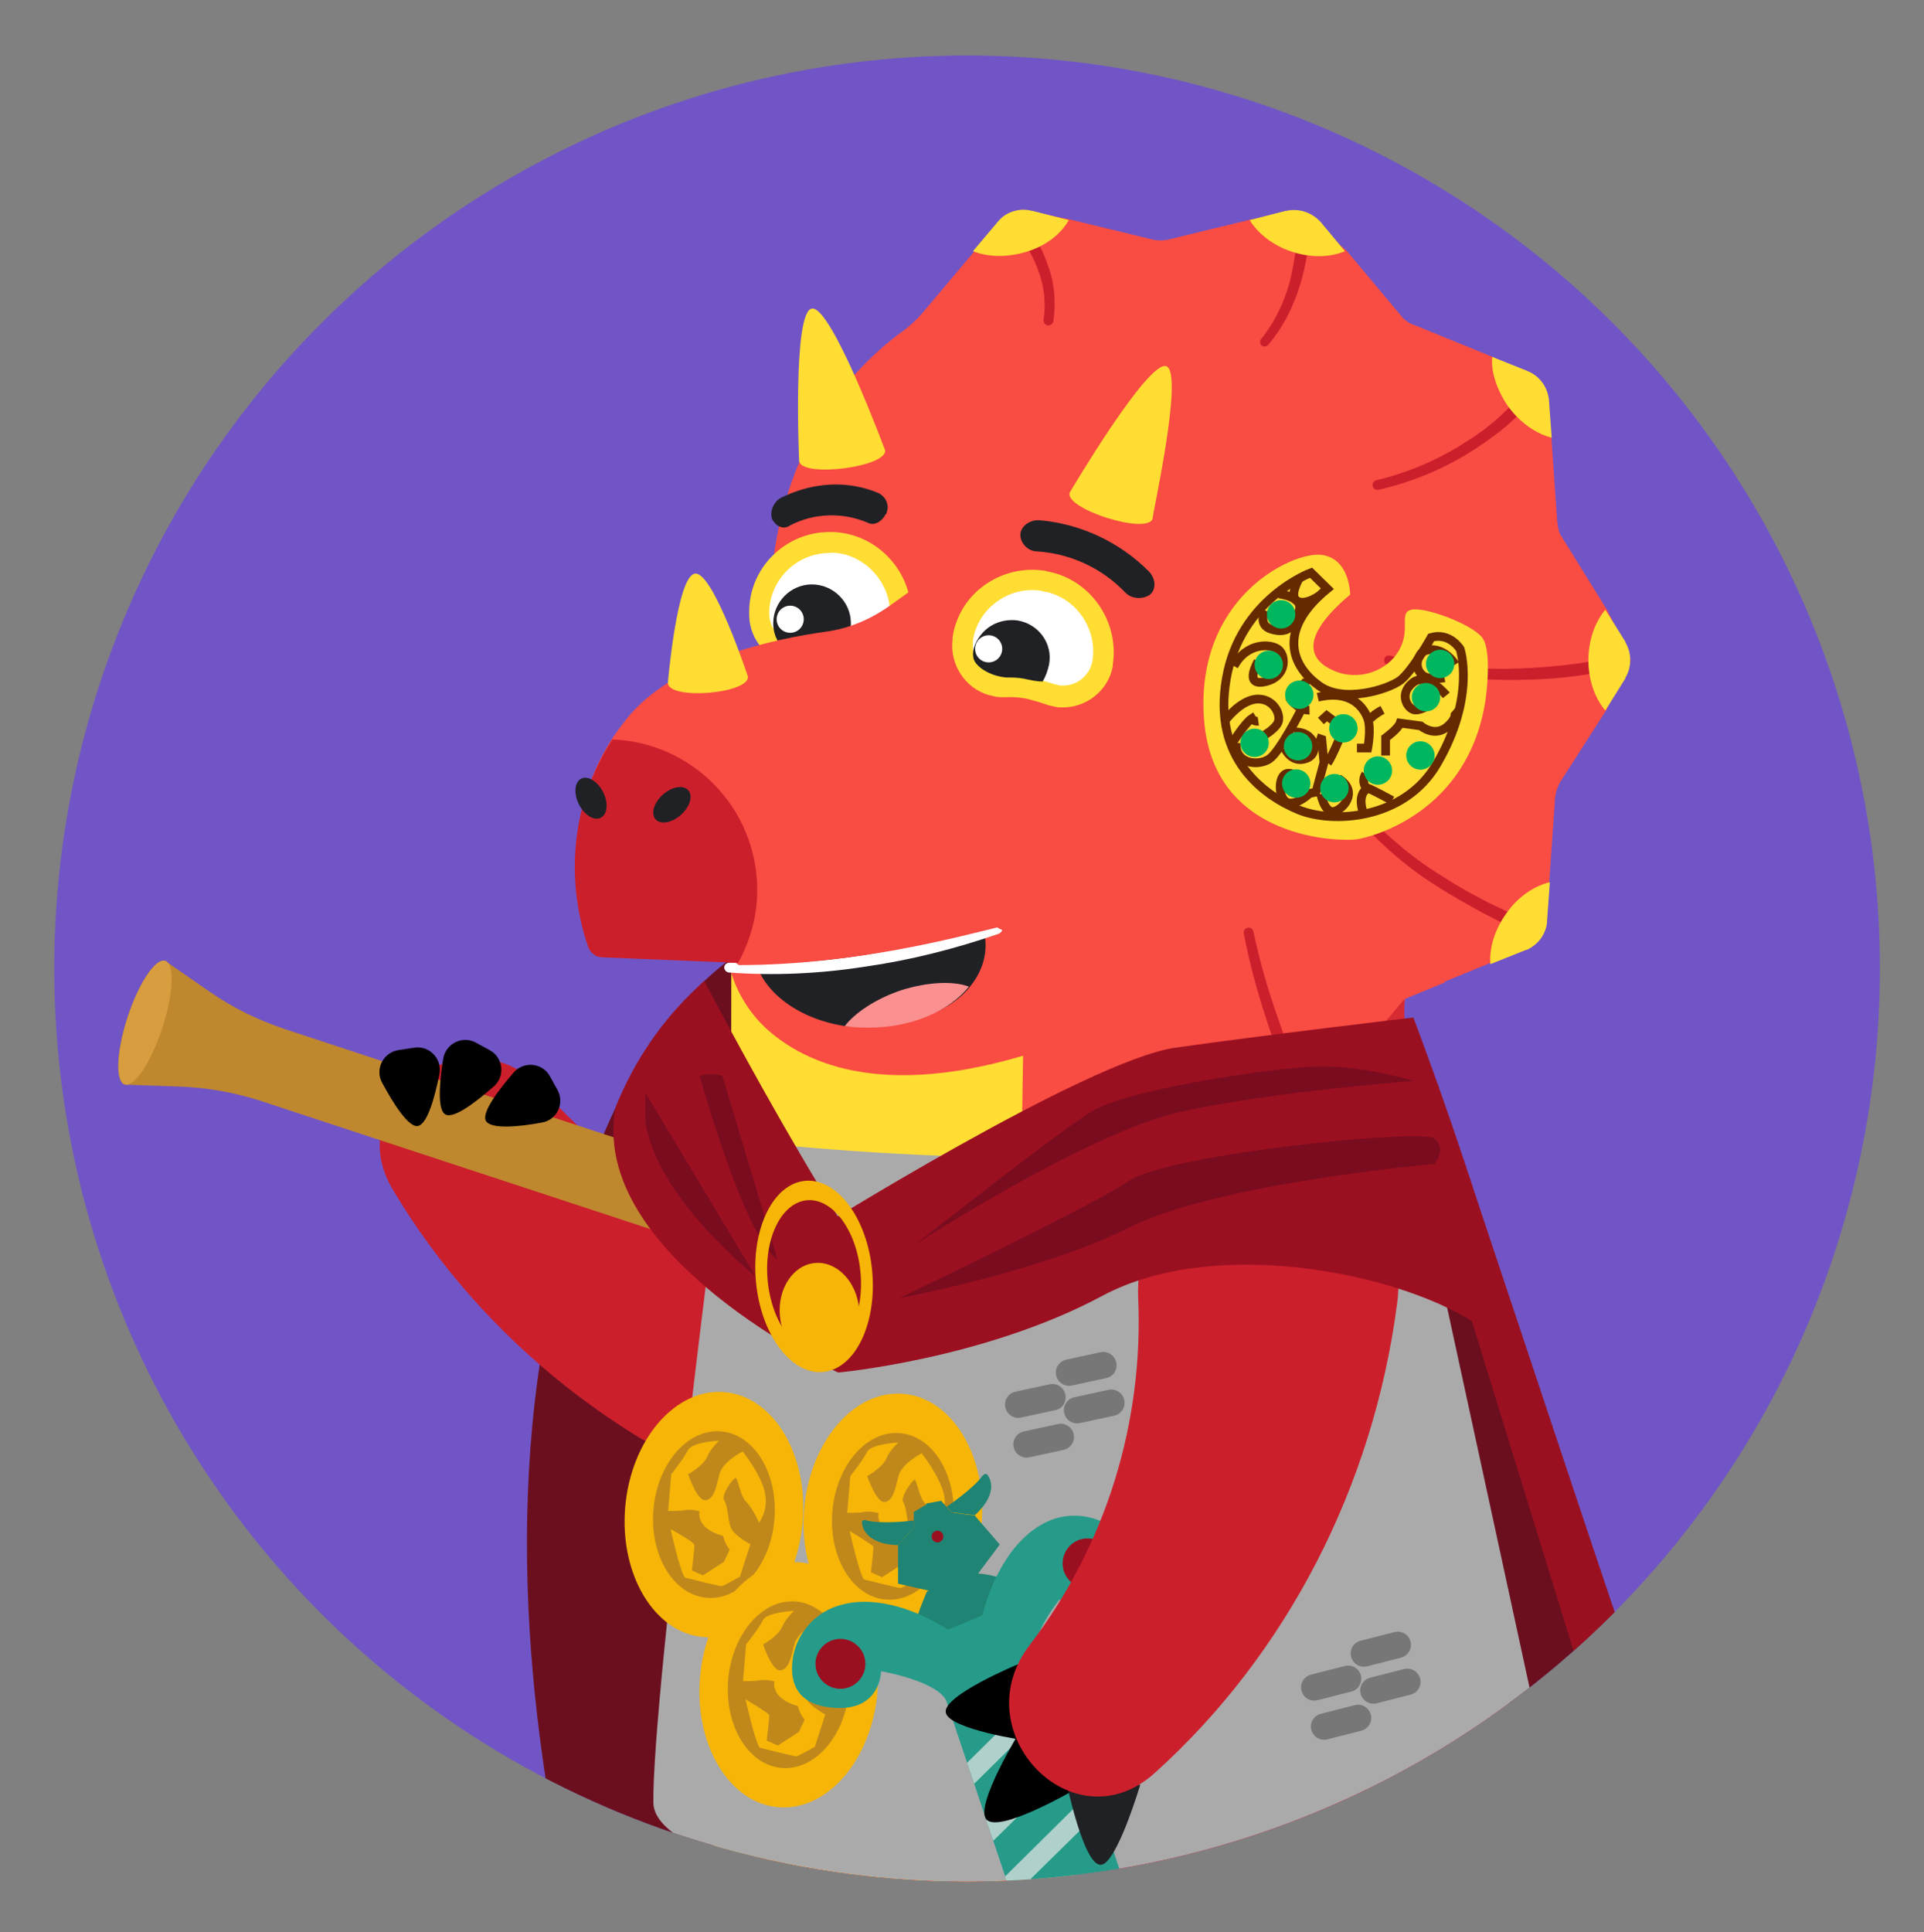 <?xml version="1.0" encoding="UTF-8"?>
<svg xmlns="http://www.w3.org/2000/svg" xmlns:xlink="http://www.w3.org/1999/xlink" version="1.1" id="Layer_1" x="0px" y="0px" viewBox="0 0 624.3 626.8" style="enable-background:new 0 0 624.3 626.8;" xml:space="preserve">
<rect x="0" y="0" width="624.3" height="626.8" fill="#808080" stroke="none"/>
<style type="text/css">
	.st0{fill:#7155C6;}
	.st1{clip-path:url(#SVGID_00000047738588047969355180000001915638670346295711_);}
	.st2{fill:#6B0F1F;}
	.st3{fill-rule:evenodd;clip-rule:evenodd;fill:#CC1F2C;}
	.st4{fill:#A27525;}
	.st5{fill:#BF882E;}
	.st6{fill:#D89D3F;}
	.st7{fill-rule:evenodd;clip-rule:evenodd;fill:#F94C43;}
	.st8{fill-rule:evenodd;clip-rule:evenodd;fill:url(#SVGID_00000101815404835360963870000001001166436677582994_);}
	.st9{fill-rule:evenodd;clip-rule:evenodd;fill:#FFDD33;}
	.st10{fill:#FFFFFF;}
	.st11{fill:#FFDD33;}
	.st12{fill:#202124;}
	.st13{fill-rule:evenodd;clip-rule:evenodd;fill:#202124;}
	.st14{fill:#CC1F2C;}
	.st15{fill-rule:evenodd;clip-rule:evenodd;fill:#FA9090;}
	.st16{fill:none;stroke:#662A01;stroke-width:2.835;stroke-miterlimit:10;}
	.st17{fill:#00B75F;}
	.st18{fill:#AAAAAA;}
	.st19{fill:#9B1021;}
	.st20{fill-rule:evenodd;clip-rule:evenodd;}
	.st21{fill:#777777;}
	.st22{fill:#F6B507;}
	.st23{fill:#C0881B;}
	.st24{fill:#1F8473;}
	.st25{fill:#269B8A;}
	.st26{fill:#B0D1CB;}
	.st27{fill:#7A0C1F;}
	.st28{clip-path:url(#SVGID_00000047738588047969355180000001915638670346295711_);fill:#9B1021;}
</style>
<circle class="st0" cx="313.8" cy="314.2" r="296.2"></circle>
<g>
	<defs>
		<circle id="SVGID_1_" cx="313.8" cy="314.2" r="296.2"></circle>
	</defs>
	<clipPath id="SVGID_00000070822818553659726970000010938105192508527516_">
		<use xlink:href="#SVGID_1_" style="overflow:visible;"></use>
	</clipPath>
	<g style="clip-path:url(#SVGID_00000070822818553659726970000010938105192508527516_);">
		<path class="st2" d="M466.6,351.8c1,6.9,114.4,338.9,114.4,338.9L212,707c0,0-83.6-196.7-12.1-348S466.6,351.8,466.6,351.8z"></path>
		<path class="st3" d="M317.9,451.4c0.4-21.2-15.9-39-37.6-42.4c-40.1-5.3-77.1-24.8-103.9-55.2c-23.4-26.4-67.2,2.1-48.8,32.4    c29,48.6,76.4,86.4,133.4,104.8c27.7,9.2,56.2-10.4,56.9-38.6L317.9,451.4L317.9,451.4z"></path>
		<g>
			<ellipse transform="matrix(0.312 -0.95 0.95 0.312 -282.934 272.871)" class="st4" cx="47" cy="331.9" rx="21.1" ry="5.9"></ellipse>
			<path class="st5" d="M40.4,351.9l17.5,0.6c9.1,0.3,18.2,1.9,26.8,4.7l360.6,118.6l7.7-23.3L92.5,333.9     c-8.7-2.9-16.9-6.9-24.4-12.1l-14.4-10L40.4,351.9z"></path>
			<ellipse transform="matrix(0.312 -0.95 0.95 0.312 -282.934 272.871)" class="st6" cx="47" cy="331.9" rx="21.1" ry="5.9"></ellipse>
		</g>
		<path class="st7" d="M250,194.4c0.8-34.9,15.5-67.4,43.8-87.6l0,0c1.9-1.5,3.7-3.2,5.3-5l17.1-20.3l8.8-9.2    c2.8-3.2,6.2-4.5,10.4-3.4l11.8,2.3l26.7,6.5c1.8,0.4,3.5,0.4,5.3,0l26.7-6.5l11.7-1.9c4.3-1.1,7.5,1,10.3,4.2l9,7.8l17.7,21.1    c1,1.4,2.6,2.5,4.2,3l25.3,10.3l11,5.1c3.9,1.6,5.4,5.2,5.8,9.4l2.5,11.9l1.9,27.2c0.2,1.7,0.5,3.7,1.6,5.1l14.5,23.4l5.5,10.8    c2.3,3.5,1.9,7.3-0.2,10.8l-5.5,11l-15,23.4c-0.9,1.6-1.4,3.3-1.6,5.1l-1.9,27.1l-2.3,11.7c-0.2,4.1-2.3,7.8-6.2,9.4l-10.6,5.3    l-28.1,11.5l-27.4,32.4c-2.6,3.1-7,4.6-11.1,3.5l-38.5-9.4c-1.8-0.4-3.5-0.4-5.3,0l-38.5,9.4c-4,1.1-8.3-0.3-11.1-3.5l-25.4-30.5    c-1-1.4-2.6-2.5-4.2-3l-36.8-15c-3.9-1.6-6.5-5.2-6.9-9.4L250,194.4z"></path>
		<path class="st3" d="M337.9,769.7V611.5c0-23-21.4-41.8-47.7-41.8l0,0c-26.3,0-47.7,18.8-47.7,41.8v167.6h84.1    C332.6,779.1,337.4,774.9,337.9,769.7z"></path>
		<path class="st7" d="M262.5,209.2c2.1-0.7,4.2-1.4,6.5-1.9c30.9-9.4,55.3-6.4,88-6.4c23.5-0.1,46.5,7.8,65.2,22.5    c3.9,3,7.4,6.4,10.8,10.3c8.3,8.9,14.7,19.5,18.6,31c0.9,2.1,1.4,4.2,1.8,6.5c1,4.4,1.7,8.8,2.1,13.4c0.2,2.3,0.6,4.6,0.4,6.9    v33.1l-2.1,10.6l2.1,5.8v59.1c0,10.3,1.4,78.9,2.8,89.2c10.2,64.4,70.9,113.6,144.4,113.6h0.4c11.6,0,15.5,12.2,6.5,17.5v-0.2    c-40,22.8-78.3,37-113.5,45.3h-0.4c-2.1,0.5-4.8,1.1-6.9,1.6c-16.1,4.9-34.3,6.2-50.9,7.4c-35.2,2.5-70.4,0.9-105-6.2    c-22.1-4.6-43.2-12.4-60.3-27.6c-16.4-14.7-27.3-35.4-30-57.3c-0.3-3.4-0.5-6.9-0.7-10.3V358.8    C241.4,317.7,213.3,227.1,262.5,209.2z"></path>
		
			<linearGradient id="SVGID_00000111178088091298019170000007632644805328099200_" gradientUnits="userSpaceOnUse" x1="2933.495" y1="-468.382" x2="2968.219" y2="-598.682" gradientTransform="matrix(-1 0 0 1 3358.571 928.614)">
			<stop offset="0.584" style="stop-color:#F74C43"></stop>
			<stop offset="1" style="stop-color:#CA1F2C"></stop>
		</linearGradient>
		<path style="fill-rule:evenodd;clip-rule:evenodd;fill:url(#SVGID_00000111178088091298019170000007632644805328099200_);" d="    M375.8,361.3h0.2h0.2l38.5,9.4c1.8,0.3,3.5,0.5,5.3,0.5c6.3,0,12.4-2.8,16.6-7.8l19.1-22.8v-16.5l-27.5,32.4    c-2.6,3.1-7,4.6-11.1,3.5l-38.5-9.4c-1.8-0.4-3.5-0.4-5.3,0c0,0-41.7,9.5-41.9,9C328.9,360.9,375.9,361.1,375.8,361.3z"></path>
		<path class="st7" d="M331.8,360.6l41.5-9.9c1.8-0.4,3.5-0.4,5.3,0l26.5,6.5l12.4,1.8c4.2,1.1,7.1,0.2,9.9-3l8.8-8.8l19.4-23    l13.3-5.5c-6.4-19.8-120.5-13.6-132.2-1.9C332.1,321.4,330.3,360.9,331.8,360.6z"></path>
		<path class="st9" d="M498.9,664.4c-15.2,4.5-31,6.9-46.7,8.7c-38.4,4.5-77.4,2.7-115.6-4.2c-5.1-0.9-14.4-3.6-17.1-4.1    c-0.9-0.1-1.6-0.3-2.5-0.5c-86.1-23.1-108-73-83.1-189.1c3.6-17.4,3.4-165.3,3.4-165.3c34.9-0.5,70,2.8,95.3-6.2L330.4,440v111    c0,32.1,15.4,60.7,39.6,79.3c0,0.4,0.4,0.4,0.4,0.4h0.4c11.2,7.8,23.5,14,36.8,17.5C424.9,652.8,458.1,664.5,498.9,664.4z"></path>
		<path class="st3" d="M464.6,769.7V611.5c0-23-24.1-41.8-53.6-41.8l0,0c-29.6,0-53.6,18.8-53.6,41.8v167.6h94.4    C458.7,779.1,464.1,774.9,464.6,769.7z"></path>
		<path class="st7" d="M237,314.7c-1.1-3.7,5.8-22.5,5.8-22.5l105-22.1l3.2,65.8c-55.2,21.8-85,12.1-100.4-0.5    C244.1,330.1,239.3,322.8,237,314.7z"></path>
		<g id="eye_front_2_">
			<g>
				<path class="st10" d="M280.5,212.1c6.4-0.8,11.1-6.3,11.3-12.7V199c0-12.4-10.1-22.6-22.3-23H269c-12.6,0-23,10.3-23,23v0.4      c0.2,6.5,5.1,11.8,11.5,12.7c0.6,0.2,1.3,0.2,1.8,0.2c0.9,0,1.8-0.2,2.7-0.4c2.2-0.5,4.6-0.7,7.1-0.7s5,0.2,7.1,0.7      c0.9,0.2,1.8,0.4,2.7,0.4C279.6,212.3,280.3,212.1,280.5,212.1z"></path>
				<g>
					<path class="st11" d="M269.2,179.4c0.2,0,0.3,0,0.5-0.1c10.4,0.1,19.1,9.2,19.1,19.6v0.4c-0.2,4.8-3.9,8.9-8.5,9.4       c-0.3,0.2-1,0.2-1.4,0.2c-0.7,0-1.4-0.2-1.9-0.2c-2.5-0.5-5.1-0.9-7.8-0.9s-5.3,0.4-7.8,0.9c-0.7,0.2-1.4,0.2-1.9,0.2       s-1,0-1.4-0.2c-4.6-0.6-8.3-4.4-8.5-9.4v-0.4C249.6,188.2,258.4,179.4,269.2,179.4 M269.2,172.6L269.2,172.6       c-14.5,0-26.4,11.9-26.1,26.4v0.4v0.2v0.2c0.2,8.1,6.3,14.8,14.3,15.9c0.7,0.2,1.4,0.2,2.1,0.2c1.1,0,2.3-0.2,3.4-0.4       c2.1-0.3,4.2-0.5,6.5-0.5s4.6,0.1,6.5,0.5c1.1,0.2,2.2,0.4,3.4,0.4c0.7,0,1.4,0,2.1-0.2c7.9-1,14.1-7.9,14.3-15.9v-0.2v-0.2       V199c-0.1-14.2-11.5-26-25.6-26.4C269.6,172.6,269.4,172.6,269.2,172.6L269.2,172.6z"></path>
				</g>
			</g>
			<path class="st12" d="M263.4,189.6c-6.8,0-12.5,5.7-12.5,12.6c0,2.2,0.5,3.9,1.4,5.7c1.1,0.2,2.2,0,3.4-0.2     c2.5-0.5,5.1-0.9,7.8-0.9s5.3,0.4,7.8,0.9c1.1,0.2,2.3,0.2,3.4,0.2c1-1.8,1.4-3.8,1.4-5.7C276.1,195.3,270.4,189.6,263.4,189.6z"></path>
			<ellipse class="st10" cx="256.4" cy="200.9" rx="4.4" ry="4.4"></ellipse>
		</g>
		<path class="st13" d="M282.2,279.5c20.6,0,37.6,12.2,37.6,27.1c0,5.1-1.9,9.7-5.3,13.8c-6.5,7.9-18.5,12-32.3,12    c-2.7,0-5.3,0.9-8,0.5c-17-2.6-29.9-13.4-29.9-26.5C244.3,291.4,261.2,279.3,282.2,279.5z"></path>
		<path class="st13" d="M281.6,169.6c-8.2-3.5-17.5-3.2-25.3,0.9c-1.8,1.3-4.2,0.5-5.3-1.4c-0.2-0.1-0.2-0.3-0.4-0.5l0,0    c-1-2.5,0.4-6.1,3.2-7.3c10.2-4.9,21.2-5.5,31.1-1.4c2.7,1.2,3.8,4.2,2.7,6.7c0,0.2-0.2,0.2-0.2,0.2l0,0    C286.2,169.2,283.7,170.7,281.6,169.6L281.6,169.6z"></path>
		<path class="st13" d="M372.9,193.1L372.9,193.1c2.3-1.6,2.3-5.3-0.2-7.8c-9.4-9.4-21.9-15.3-35.2-16.5c-3.6-0.3-6.6,2.2-6.4,5l0,0    c0.2,2.8,2.7,5.1,5.5,5.1c10.7,0.7,21,5.4,28.6,13.4C367.1,194.2,370.3,194.6,372.9,193.1z"></path>
		<path class="st9" d="M263.5,100.1c6.4-0.7,23.7,46,23.7,46c0.7,5.4-27,9-27.9,3.5C259.3,149.5,257.1,100.8,263.5,100.1z"></path>
		<path class="st9" d="M374,168.3c-1.8,5.3-28.7-3.2-26.9-8.5c0,0,25.3-42.9,31.3-41C384.4,120.6,373.6,168.4,374,168.3z"></path>
		<path class="st10" d="M322.9,298.8c1.1-0.4,2.5,0.2,2.2,1.5c0.6,1.1-0.1,2.3-1.2,2.7c-13.9,4.8-28.4,8.5-43.1,10.6    c-14.7,2.3-29.6,3-44.4,1.9c-0.9-0.2-1.4-0.9-1.4-1.8c0.2-0.9,0.9-1.4,1.8-1.4c14.7,0.7,29.4-0.2,43.7-2.5    C295,307.5,309.1,303.8,322.9,298.8L322.9,298.8z"></path>
		<path class="st14" d="M526,212.3L526,212.3c1.2-0.4,2.3,0.3,2.9,1.3c0.4,1.3-0.2,2.3-1.4,2.7c-6.4,1.6-12.8,2.7-19.3,3.4    c-6.3,0.7-12.9,0.9-19.4,0.9c-6.5-0.1-13-0.5-19.4-1.2s-12.9-1.9-19.1-3.7c-0.9-0.1-1.3-1-1.1-1.9c0.3-0.9,1-1.3,1.9-1.1    c6.2,1.6,12.5,2.7,18.7,3.4c6.2,0.7,12.5,0.9,18.9,0.9c6.2-0.1,12.5-0.5,18.9-1.2C513.8,215.1,520,214.1,526,212.3L526,212.3z"></path>
		<path class="st14" d="M498.8,300.6c1,0.5,1.4,1.7,0.7,2.7c-0.5,1.1-1.7,1.4-2.8,0.9l0,0c-5.1-2.8-10.4-5.3-15.7-8.1    c-5.1-2.8-10.5-5.8-15.4-9c-5.1-3.2-9.9-6.9-14.3-10.8c-4.4-3.9-8.6-8.2-12.7-12.6c-0.5-0.5-0.5-1.6,0.2-2.1    c0.5-0.5,1.6-0.5,2.1,0.2l0,0c4,4.2,8.3,8.3,12.7,12c4.4,3.8,9.2,7.3,14.1,10.3c4.9,3.2,9.9,6,15.2,8.7    C488.2,295.3,493.5,297.9,498.8,300.6L498.8,300.6z"></path>
		<path class="st14" d="M424.9,356.5c0.5,1.2,0,2.4-1,2.9c-1,0.4-2.4-0.1-2.8-1.2c-3.7-9-7.1-18-10.1-27.2c-3-9.2-5.6-18.5-7.4-28.1    c-0.2-0.8,0.3-1.7,1.2-1.9c0.8-0.2,1.7,0.3,1.9,1.2c2,9.4,4.6,18.6,7.8,27.6C417.5,338.8,421.2,347.7,424.9,356.5L424.9,356.5z"></path>
		<path class="st14" d="M496.1,124.5L496.1,124.5c0.6-0.9,1.9-1.3,2.8-0.6s1,1.9,0.5,3c-3.2,4.4-6.9,8.1-10.8,11.5    c-4,3.3-8.3,6.3-12.7,9c-8.8,5.3-18.5,9.2-28.6,11.5c-0.8,0.2-1.7-0.4-1.9-1.2s0.3-1.7,1.2-1.9l0,0c9.7-2.3,19.1-6.2,27.6-11.5    c4.2-2.6,8.3-5.4,12-8.8C490.1,132.1,493.3,128.4,496.1,124.5L496.1,124.5z"></path>
		<path class="st14" d="M421.2,71.3c0-1.3,1-2.2,2.2-2.2c1,0,2.1,0.9,1.9,2.1c-0.3,7.2-1.4,14.5-3.5,21.4    c-2.2,7.1-5.5,13.6-10.3,19.3c-0.5,0.6-1.6,0.7-2.1,0.2c-0.6-0.5-0.7-1.6-0.2-2.1c4.3-5.3,7.4-11.7,9.2-18.2    C420.1,85.1,421,78.2,421.2,71.3L421.2,71.3z"></path>
		<path class="st14" d="M327.9,72.5C327.9,72.5,327.9,72.3,327.9,72.5c-0.7-1.1-0.6-2.3,0.3-2.8c1.1-0.7,2.1-0.7,3,0.4    c3.5,4.8,6.9,10.1,8.8,15.9c2.2,5.8,2.7,12.2,1.8,18.2c-0.2,0.9-0.9,1.4-1.8,1.4c-0.9-0.2-1.4-0.9-1.4-1.8    c0.9-5.6,0.2-11.1-1.9-16.6S331.4,76.9,327.9,72.5L327.9,72.5z"></path>
		<g id="eye_front_1_">
			<g>
				<path class="st10" d="M344.2,226.2c6.4,0.2,12.1-4.6,13.3-10.8V215c1.9-12.2-6.2-23.9-18.4-26.2l-0.5-0.2      c-12.5-2-24.4,6.5-26.3,19.1l-0.2,0.4c-0.9,6.3,3,12.5,9.2,14.3c0.6,0.2,1.3,0.2,1.8,0.4c0.9,0.2,1.8,0.2,2.7,0.2      c2.3-0.1,4.6,0,7.1,0.4c2.3,0.4,4.8,0.9,6.9,1.8c0.9,0.1,1.8,0.5,2.7,0.5C343.2,225.9,343.8,225.9,344.2,226.2z"></path>
				<g>
					<path class="st11" d="M338.1,191.7c0,0.2,0.2,0.2,0.7,0.2c10.2,1.8,17.3,12,15.7,22.3v0.2c-0.9,4.8-5.1,8.2-9.9,8       c-0.3,0-1,0-1.4-0.2c-0.7-0.1-1.4-0.3-1.9-0.5c-2.3-0.7-4.9-1.5-7.6-1.9c-2.5-0.4-5.3-0.6-7.8-0.4c-0.7,0-1.4,0-1.9-0.2       s-1-0.2-1.4-0.4c-4.4-1.4-7.4-5.6-6.9-10.6v-0.4C317.2,197.4,327.5,189.9,338.1,191.7 M339.2,185.2L339.2,185.2       c-14.5-2.3-28,7.4-30.1,21.5v0.4v0.2v0.2c-1,7.9,3.9,15.7,11.7,18c0.7,0.1,1.4,0.3,2.1,0.5c1.1,0.2,2.2,0.2,3.4,0.2       c2.1-0.1,4.2,0,6.5,0.4c2.1,0.6,4.3,1.1,6.2,1.8c1.1,0.4,2.3,0.7,3.4,0.9c0.7,0.2,1.4,0.2,2.1,0.2c8.1,0.2,15.2-5.6,16.6-13.4       v-0.2v-0.2v-0.2c2.1-14-7.4-27.6-21.2-30.1C339.6,185.4,339.4,185.2,339.2,185.2L339.2,185.2z"></path>
				</g>
			</g>
			<path class="st12" d="M330.2,201.3c-4.5-0.6-8.9,1-11.7,4.4c-1.6,1.9-3.1,4.7-2.7,7.4c0.1,1.6,1.6,3,2.8,3.9     c2.3,1.6,5.2,2.6,8,2.8c1.8,0,3.8,0,5.7,0.4s3.9,0.9,6,0.9c1-1.6,1.7-3.6,2.1-5.5C341.7,208.7,336.9,202.4,330.2,201.3z"></path>
			<ellipse class="st10" cx="320.8" cy="210.5" rx="4.4" ry="4.4"></ellipse>
		</g>
		<path class="st15" d="M292.3,321.3c8.8-2.8,17.2-3.1,22.1-1.2c-6.5,8-18.7,13.3-32.5,13.3c-2.7,0-5.1-0.1-7.8-0.5    C277.3,328.7,284,324.1,292.3,321.3z"></path>
		<path class="st9" d="M520.9,197.8l6.5,10.4l0,0c0,0.2,0,0.2,0,0.2c2.1,3.5,2.1,8,0,11.5c0,0.2,0,0.2,0,0.2l0,0l-6.5,10.4    c-3.4-3.9-5.5-9.9-5.5-16.3C515.4,207.8,517.5,201.8,520.9,197.8z"></path>
		<path class="st9" d="M417.2,68.4c0.2,0,0.2,0,0.2,0c4.1-0.9,8.2,0.5,11,3.5l0.2,0.2l7.8,9.4c-4.7,2-10.9,2.2-17.1,0.2    s-11.1-5.9-13.8-10.3L417.2,68.4z"></path>
		<path class="st9" d="M323.8,71.9c2.5-3.1,6.9-4.6,11-3.5h0.2l11.8,3c-2.5,4.5-7.4,8.4-13.8,10.3c-6.3,1.9-12.5,1.7-17.3-0.2    L323.8,71.9z"></path>
		<path class="st9" d="M484.2,115.8l11.5,4.6c3.9,1.6,6.5,5.2,6.9,9.4l0.9,12.2c-5.1-1.3-10.2-4.8-14.1-10.1    C485.7,126.6,483.7,120.5,484.2,115.8z"></path>
		<path class="st9" d="M488.8,296.3c3.8-5.5,9.2-8.9,14.1-10.1l-0.9,12.4v0.2l0,0v0.2c-0.3,4.1-3,7.6-6.7,9.2l0,0h-0.2l0,0    l-11.5,4.6C483.2,307.5,485,301.6,488.8,296.3z"></path>
		<path class="st9" d="M419.2,346.7c6.3-1.9,12.5-1.7,17.3,0.2l-8,9.4l-0.2,0.2l0,0c-0.2,0.2-0.2,0.2-0.2,0.2    c-2.7,3.1-6.9,4.6-10.8,3.5l0,0h-0.2l0,0l-11.8-3C407.9,352.7,412.9,348.9,419.2,346.7z"></path>
		<path class="st7" d="M193,305.7c-3.3-9.8-13-37.2,5.7-66.2c1.4-2.1,3-4.2,4.8-6.5c15.2-18.9,47.9-25.8,64.7-28.1    c7.2-1,14.1-3.9,20.1-8.1l15.4-11l-8.1,60.2l43.1,62.5l-15.2-7.6c-12.4,3-46,12.2-83.8,12.2l-1.8-1.4c-19.1-0.2-34.3-4-41.2-4.4    C194.8,307.3,193.9,308.2,193,305.7z"></path>
		<path class="st3" d="M190.9,307.3c-3.5-9.7-10.8-38.6,7.8-67.4c26.1,1,47,22.4,47,48.8c0,8.7-2.3,16.6-6.2,23.7l-43.8-1.8    C193.4,310.6,191.6,309.2,190.9,307.3z"></path>
		<path class="st9" d="M225.6,186.1c5.8-0.6,17.1,33.4,17.1,33.4c0.5,5.5-25.5,7.8-26,2.1C216.7,221.6,219.7,186.4,225.6,186.1z"></path>
		<g id="nostril_00000031908547147600919970000005075237589661407122_">
			
				<ellipse transform="matrix(0.894 -0.447 0.447 0.894 -95.563 113.196)" class="st12" cx="191.9" cy="259" rx="4.4" ry="7.1"></ellipse>
			<ellipse transform="matrix(0.747 -0.665 0.665 0.747 -118.392 211.087)" class="st12" cx="218" cy="261" rx="7.1" ry="4.4"></ellipse>
		</g>
		<g>
			<path class="st11" d="M438.1,192.9c0,0,0-11.9-9.5-12.9c-9.5-1-41,14-37.9,53.6s45.1,39.4,49.6,38.7c4.5-0.7,36-8.4,41.7-45     c0,0,2.4-16.1-1.1-20.5s-18.6-10-22.9-9c-4.3,1-0.1,6.2-4,13.1c-3.8,6.9-13.3,10.2-21.2,6.7C425.8,214.6,420.4,207.8,438.1,192.9     z"></path>
			<path class="st16" d="M430.7,191l-5.3-5.2c0,0-23.1,8.5-27.5,34.5c-4.5,26,12.4,37.8,23.4,42.4s34.3,3.3,44.9-14.8     c12.8-21.8,7.6-37.3,7.6-37.3s-3.3-5.5-9.4-3.8c0,0-6.1,10.9-10,13.9c-4,3-18.6,7.6-26.5,1.7C419.8,216.6,413.7,204.9,430.7,191z     "></path>
			<path class="st16" d="M418.3,226.2c0,0,2.7,4.3,6.6,4.2"></path>
			<path class="st16" d="M408.7,239.4c0,0,4.8-2.4,6-5c1.1-2.6-1.5-7.9-6.9-7.6c-5.5,0.4-10.3,7-10.3,7"></path>
			<path class="st16" d="M399.9,241c0,0,4.1-6.5,6.3-7.9c0,0,0.7,1.1,2.1,0.9"></path>
			<path class="st16" d="M422.2,230.3c0,0-6.9,13.6-10.3,15.9c-3.7,2.5-11.3,1.6-10.8-5.2"></path>
			<path class="st16" d="M422.2,252.6c0,0-4-3.2-5.8-0.9s-1.2,8.4,1.9,8.8c3.1,0.4,6.6-3.1,6.6-3.1l2.1-0.4l2.6-9.6l-0.7-7.5     l-1.7-0.6"></path>
			<path class="st16" d="M416.9,242.8c0,0,2.2,5,6.9,3.3c4.7-1.6,2.9-8.9-3.8-8.6"></path>
			<path class="st16" d="M428.6,233.9l1.9-1.7l5.5,4.1c0,0-3.6,9.1-5.2,11.2"></path>
			<path class="st16" d="M428.6,257.6c0,0,1,5.5,3.7,5.7s9.2-6.3,2-10.7"></path>
			<path class="st16" d="M451.7,259.7c0,0-6.4-3.5-7.9-4c-1.5-0.5-1.7-3.1-0.7-4.5"></path>
			<path class="st16" d="M442.5,264.1c0,0-2.6-6.2,1.3-8.3"></path>
			<path class="st16" d="M440.3,242.7h3.5c0,0,1.2-6.3,0-9.6c-1.2-3.3-5.2-9.5-16.2-6.9"></path>
			<path class="st16" d="M448.6,230.3c0,0-5,2.6-4.3,4.2"></path>
			<path class="st16" d="M449.6,245.1v-5.7c0,0,4.1-3,4.7-4.8l6.7,0.9c0,0,4.6,4,8.9,0c3.7-3.4,1.7-5.1,1.7-5.1"></path>
			<path class="st16" d="M469.3,225.6c0,0-6.3-7.8-10.9-4.1s-1.7,8.4,0.5,8.8s5.7-2.1,5.7-2.1"></path>
			<path class="st16" d="M468.7,219.9c0,0-5.1,1-7.2-0.9c-2.1-1.9-2-4.6-0.6-6.7c1.4-2.2,7.3-2.8,11.3,3.3"></path>
			<path class="st16" d="M424.1,220.2c0,0-0.1,1.6-1.9,2"></path>
			<path class="st16" d="M410.5,198c0,0-2.5,4.7,1.9,6.1c6,1.9,7.9-1.6,9.2-6.1c1.3-4.5-6.6-5.3-6.6-5.3"></path>
			<path class="st16" d="M421.6,187.6c0,0-3.5,5.9-0.7,7.4c2.8,1.5,7.3-1.8,7.3-1.8"></path>
			<path class="st16" d="M408.2,214.6c0,0-4.8,8.1,2.2,6.6c7.1-1.5,7-8.3,4.5-10.4c-2.5-2.1-10.4-2.4-14.5,5.3"></path>
			<circle class="st17" cx="447.1" cy="250" r="4.6"></circle>
			<circle class="st17" cx="433" cy="255.7" r="4.6"></circle>
			<circle class="st17" cx="435.9" cy="236.3" r="4.6"></circle>
			<circle class="st17" cx="421.6" cy="225.4" r="4.6"></circle>
			<circle class="st17" cx="460.9" cy="245.1" r="4.6"></circle>
			<circle class="st17" cx="421.2" cy="242.1" r="4.6"></circle>
			<circle class="st17" cx="411.7" cy="215.7" r="4.6"></circle>
			<circle class="st17" cx="407.1" cy="241" r="4.6"></circle>
			<circle class="st17" cx="420.6" cy="254.2" r="4.6"></circle>
			<circle class="st17" cx="462.7" cy="226.2" r="4.6"></circle>
			<circle class="st17" cx="467.3" cy="215.4" r="4.6"></circle>
			<circle class="st17" cx="415.7" cy="199.3" r="4.6"></circle>
		</g>
		<path class="st18" d="M455.9,361.2C375,387.7,235,369.5,235,369.5S211.6,549.9,212,584.8c0.4,34.9,230.6,56.9,287-24.9    L455.9,361.2z"></path>
		<path class="st20" d="M135.6,365.3c-3,0.6-8-7.3-11.6-14c-2.4-4.4,0.3-9.8,5.2-10.6l5.2-0.8c4.9-0.8,9.1,3.6,8.2,8.5    C141.1,355.9,138.7,364.7,135.6,365.3z"></path>
		<path class="st20" d="M157.7,363.7c-1.6-2.6,4-10,9-15.8c3.3-3.7,9.3-3.1,11.7,1.2l2.5,4.5c2.4,4.4-0.2,9.8-5.1,10.6    C168.4,365.6,159.3,366.4,157.7,363.7z"></path>
		<path class="st20" d="M144.6,361.6c-2.8-1.3-2-10.6-0.8-18.1c0.8-4.9,6.2-7.6,10.5-5.3l4.6,2.5c4.4,2.4,5.1,8.4,1.4,11.7    C154.6,357.4,147.4,363,144.6,361.6z"></path>
		<g>
			<path class="st21" d="M345.1,470.4l-11.1,2.4c-2.3,0.5-4.6-1-5.1-3.3l0,0c-0.5-2.3,1-4.6,3.3-5.1l11.1-2.4c2.3-0.5,4.6,1,5.1,3.3     l0,0C348.9,467.6,347.4,469.9,345.1,470.4z"></path>
			<path class="st21" d="M358.9,447.1l-11.1,2.4c-2.3,0.5-4.6-1-5.1-3.3l0,0c-0.5-2.3,1-4.6,3.3-5.1l11.1-2.4c2.3-0.5,4.6,1,5.1,3.3     l0,0C362.7,444.4,361.3,446.6,358.9,447.1z"></path>
			<path class="st21" d="M342.4,457.5l-11.1,2.4c-2.3,0.5-4.6-1-5.1-3.3l0,0c-0.5-2.3,1-4.6,3.3-5.1l11.1-2.4c2.3-0.5,4.6,1,5.1,3.3     l0,0C346.2,454.8,344.7,457.1,342.4,457.5z"></path>
			<path class="st21" d="M361.5,459.3l-11.1,2.4c-2.3,0.5-4.6-1-5.1-3.3l0,0c-0.5-2.3,1-4.6,3.3-5.1l11.1-2.4c2.3-0.5,4.6,1,5.1,3.3     l0,0C365.3,456.5,363.9,458.8,361.5,459.3z"></path>
		</g>
		<g>
			<path class="st21" d="M441.7,561.5l-11,2.8c-2.3,0.6-4.6-0.8-5.2-3.1h0c-0.6-2.3,0.8-4.6,3.1-5.2l11-2.8c2.3-0.6,4.6,0.8,5.2,3.1     l0,0C445.4,558.6,444,560.9,441.7,561.5z"></path>
			<path class="st21" d="M454.6,537.8l-11,2.8c-2.3,0.6-4.6-0.8-5.2-3.1l0,0c-0.6-2.3,0.8-4.6,3.1-5.2l11-2.8     c2.3-0.6,4.6,0.8,5.2,3.1l0,0C458.3,534.8,456.9,537.2,454.6,537.8z"></path>
			<path class="st21" d="M438.5,548.8l-11,2.8c-2.3,0.6-4.6-0.8-5.2-3.1l0,0c-0.6-2.3,0.8-4.6,3.1-5.2l11-2.8     c2.3-0.6,4.6,0.8,5.2,3.1l0,0C442.1,545.9,440.8,548.2,438.5,548.8z"></path>
			<path class="st21" d="M457.7,549.8l-11,2.8c-2.3,0.6-4.6-0.8-5.2-3.1l0,0c-0.6-2.3,0.8-4.6,3.1-5.2l11-2.8     c2.3-0.6,4.6,0.8,5.2,3.1l0,0C461.4,546.9,460,549.2,457.7,549.8z"></path>
		</g>
		<g>
			<path class="st21" d="M327.3,520.8l-11.3-1c-2.4-0.2-4.1-2.3-3.9-4.6l0,0c0.2-2.4,2.3-4.1,4.6-3.9l11.3,1     c2.4,0.2,4.1,2.3,3.9,4.6l0,0C331.7,519.2,329.6,521,327.3,520.8z"></path>
			<path class="st21" d="M343.2,511.5l-11.3-1c-2.4-0.2-4.1-2.3-3.9-4.6l0,0c0.2-2.4,2.3-4.1,4.6-3.9l11.3,1     c2.4,0.2,4.1,2.3,3.9,4.6l0,0C347.6,509.9,345.6,511.7,343.2,511.5z"></path>
		</g>
		<g>
			<g>
				
					<ellipse transform="matrix(8.601873e-02 -0.996 0.996 8.601873e-02 -277.619 679.987)" class="st22" cx="231.8" cy="491.3" rx="39.9" ry="28.9"></ellipse>
				
					<ellipse transform="matrix(8.601873e-02 -0.996 0.996 8.601873e-02 -277.619 679.987)" class="st23" cx="231.8" cy="491.3" rx="27.1" ry="19.7"></ellipse>
				<path class="st22" d="M217.6,496.1c0,0,3,13.5,4.6,15.7c0,0,11.1,2.8,11.8,2.8c0.6,0.1,6.1-3.1,6.1-3.1l3.4-10.5      c0,0-5.3-2.7-6.4-5.5c-1-2.8-0.9-7-2.1-8.7s3-7.4,3.7-7.3c0.8,0.1,1.4,5.8,3.5,7.8c2,2,4.1,6.7,4.1,6.7s3.3-4.2,1.8-10.2      s-7.1-12.9-7.1-12.9s-6.3,3.1-7.5,7.2c-1.1,4.2-1.7,8.2-4.5,8.6s-5.7-8.4-5.7-8.4s4.9-2.7,6.2-5.7s3.9-5.2,3.9-5.2      s-8.9,0.4-10.2,3.1c-1.3,2.7-5.4,7.8-5.4,7.8l-1,11.9c0,0,3.7,0.1,5.7-0.3c2-0.3,4.5,0.4,4.5,0.4s-1.5,5.5,7.6,8      c0,0,0.8,3,2.2,4.4l-1.9,4l-6.8,4.4l-3.6-1.6c0,0,0.9-7.3,0.8-8.3S217.6,496.1,217.6,496.1z"></path>
			</g>
			<g>
				
					<ellipse transform="matrix(8.601873e-02 -0.996 0.996 8.601873e-02 -225.153 738.372)" class="st22" cx="289.9" cy="491.9" rx="39.9" ry="28.9"></ellipse>
				
					<ellipse transform="matrix(8.601873e-02 -0.996 0.996 8.601873e-02 -225.153 738.372)" class="st23" cx="289.9" cy="491.9" rx="27.1" ry="19.7"></ellipse>
				<path class="st22" d="M275.7,496.7c0,0,3,13.5,4.6,15.7c0,0,11.1,2.8,11.8,2.8c0.6,0.1,6.1-3.1,6.1-3.1l3.4-10.5      c0,0-5.3-2.7-6.4-5.5s-0.9-7-2.1-8.7c-1.1-1.6,3-7.4,3.7-7.3s1.4,5.8,3.5,7.8c2,2,4.1,6.7,4.1,6.7s3.3-4.2,1.8-10.2      c-1.6-5.9-7.1-12.9-7.1-12.9s-6.3,3.1-7.5,7.2c-1.1,4.2-1.7,8.2-4.5,8.6c-2.7,0.4-5.7-8.4-5.7-8.4s4.9-2.7,6.2-5.7      c1.3-3,3.9-5.2,3.9-5.2s-8.9,0.4-10.2,3.1c-1.3,2.7-5.4,7.8-5.4,7.8l-1,11.9c0,0,3.7,0.1,5.7-0.3c2-0.3,4.5,0.4,4.5,0.4      s-1.5,5.5,7.6,8c0,0,0.8,3,2.2,4.4l-1.9,4l-6.8,4.4l-3.6-1.6c0,0,0.9-7.3,0.8-8.3C283.1,501.1,275.7,496.7,275.7,496.7z"></path>
			</g>
			<g>
				
					<ellipse transform="matrix(8.601873e-02 -0.996 0.996 8.601873e-02 -310.42 754.639)" class="st22" cx="256.1" cy="546.5" rx="39.9" ry="28.9"></ellipse>
				
					<ellipse transform="matrix(8.601873e-02 -0.996 0.996 8.601873e-02 -310.42 754.639)" class="st23" cx="256.1" cy="546.5" rx="27.1" ry="19.7"></ellipse>
				<path class="st22" d="M241.9,551.3c0,0,3,13.5,4.6,15.7c0,0,11.1,2.8,11.8,2.8c0.6,0.1,6.1-3.1,6.1-3.1l3.4-10.5      c0,0-5.3-2.7-6.4-5.5c-1-2.8-0.9-7-2.1-8.7c-1.1-1.6,3-7.4,3.7-7.3s1.4,5.8,3.5,7.8c2,2,4.1,6.7,4.1,6.7s3.3-4.2,1.8-10.2      c-1.6-5.9-7.1-12.9-7.1-12.9s-6.3,3.1-7.5,7.2c-1.1,4.2-1.7,8.2-4.5,8.6s-5.7-8.4-5.7-8.4s4.9-2.7,6.2-5.7      c1.3-3,3.9-5.2,3.9-5.2s-8.9,0.4-10.2,3.1s-5.4,7.8-5.4,7.8l-1,11.9c0,0,3.7,0.1,5.7-0.3c2-0.3,4.5,0.4,4.5,0.4s-1.5,5.5,7.6,8      c0,0,0.8,3,2.2,4.4l-1.9,4l-6.8,4.4l-3.6-1.6c0,0,0.9-7.3,0.8-8.3C249.3,555.7,241.9,551.3,241.9,551.3z"></path>
			</g>
		</g>
		<g>
			<path class="st24" d="M300.8,516.3c0,0-3.6,8.2-3.2,9.4l11.7,6l11.9-4.9l6.3-13.7c0,0-4.4-2.3-10.4-2.6     C311,510.2,300.8,516.3,300.8,516.3z"></path>
			<path class="st24" d="M300.8,488l-4.3,2.5v5.1l-5.1,5.7v12.5l11.6,2.6l3.2,3.1l2.6-2.3c0,0,0.3-2.5,2.2-2.6L300.8,488z"></path>
			<path class="st24" d="M279.7,494c0,0-0.1,6.9,11.7,7.3l5.1-5.7v-2.3c0,0-10,1.3-15.3,0C281.2,493.2,279.5,492.8,279.7,494z"></path>
			<path class="st24" d="M300.5,487.8l4.9-0.9l3.3,3.8l7.6,1l8.1,9.4l-7.1,9.5l-0.4,4.5l-3.5-0.1c0,0-1.8-1.7-3.4-0.5L300.5,487.8z"></path>
			<path class="st24" d="M320.4,478.5c0,0,4.6,5.1-4.1,13.1l-7.6-1l-1.5-1.8c0,0,8.4-5.6,11.6-10     C318.8,478.9,319.7,477.6,320.4,478.5z"></path>
			
				<rect x="321" y="532.4" transform="matrix(0.948 -0.318 0.318 0.948 -170.152 138.415)" class="st25" width="35.9" height="116.1"></rect>
			<path class="st25" d="M307.6,528.7c0,0-4.5-3.1-11.1-5.7c-6.9-2.7-16.1-4.8-24.7-2c-8.6,2.7-14.6,10.8-14.8,19.8     c-0.2,6.3,2.6,12.7,14.2,13.3c14.6,0.8,14.7-11.9,14.7-11.9s17.6,3,21.1,9.4l14.9-6.1l-3.1-21.4L307.6,528.7z"></path>
			<path class="st25" d="M318.8,524c0,0,4.8-22.5,20.7-30.2c8.1-3.9,18-2.2,24.4,4.3c4.4,4.4,6.9,11-1.2,19.4     c-10.1,10.6-18.9,1.4-18.9,1.4s-10.1,12.6-8.2,19.7l-15.7,7.4l-6.5-19.5L318.8,524z"></path>
			<circle class="st19" cx="272.7" cy="539.8" r="8.1"></circle>
			<circle class="st19" cx="352.9" cy="507.2" r="8.1"></circle>
			<circle class="st19" cx="304.2" cy="498.5" r="1.9"></circle>
			<polygon class="st26" points="342.2,543.8 313.8,571.9 316.1,578.7 344.5,550.7    "></polygon>
			<polygon class="st26" points="348.4,562.3 320,590.5 322.3,597.2 350.7,569.3    "></polygon>
			<polygon class="st26" points="354.5,580.7 326.1,608.8 328.4,615.5 356.8,587.6    "></polygon>
		</g>
		<g>
			<path class="st20" d="M333.2,564.7l-2.8-24.8c0,0-24.6,10.2-23.5,15.7C307.9,561.1,333.4,564.8,333.2,564.7z"></path>
			<path class="st20" d="M348.6,580.7l-17.4-19.4c0,0-15.2,24.6-11.1,29C324.2,594.9,348.6,580.7,348.6,580.7z"></path>
			<path class="st13" d="M370,579l-23.9-0.5c0,0,5.5,26.5,11,26.5C362.2,605.2,370,579,370,579z"></path>
			<path class="st3" d="M404.1,375.3l0.9-0.3c28-5,52.4,19.1,48.3,48.1c-7.8,59.6-36.1,113.8-78.5,152     c-26.4,24.1-62.4-13.1-40.7-41.4c24.8-32.4,37.1-72.4,35.2-113.1C368.6,398.8,383.2,379.2,404.1,375.3L404.1,375.3z"></path>
		</g>
		<g>
			<path class="st19" d="M228.5,318.2c0,0,59.3,113.9,77,117.8l-33.7,9.2c0,0-81.5-37.8-72-86.3l0.1-0.1     c5.9-14.6,14.9-27.8,26.4-38.5L228.5,318.2z"></path>
			<path class="st19" d="M261.8,400.8c0,0,90.7-56.8,119.6-60.9s77.2-9.8,77.2-9.8s45.2,119.3,25,102.7     c-22.7-18.6-87.5-33-125.9-12.4s-85.8,24.9-85.8,24.9L261.8,400.8z"></path>
			<path class="st27" d="M291.7,421.2c0,0,46.1-8.6,74.8-23c28.7-14.4,99-20.6,99-20.6s4.1-4.8,0-8.2c-4.1-3.4-86.4,5.1-99,13.6     C353.9,391.5,291.7,421.2,291.7,421.2z"></path>
			<path class="st27" d="M296.9,403.8c0,0,55.9-36.4,86.3-43.1c30.3-6.7,75.7-10,75.7-10s-16.2-5-31-4.7     c-14.8,0.3-62.4,7.4-73.9,14.7C342.4,367.9,296.9,403.8,296.9,403.8z"></path>
			<path class="st27" d="M245.2,414.1c0,0-32.4-25.6-35.8-50.3v-9.3L245.2,414.1z"></path>
			<path class="st27" d="M227,349c0,0,14.4,52,25.3,59.7L234.4,349C234.4,349,231.6,347.9,227,349z"></path>
			<g>
				<path class="st22" d="M261.2,383.1c-10.4,1-17.5,15.7-15.9,32.8c1.6,17.1,11.4,30.2,21.8,29.2c10.4-1,17.5-15.7,15.9-32.8      C281.4,395.2,271.6,382.1,261.2,383.1z M266.5,438.8c-8.3,0.8-16.1-9.6-17.4-23.3c-1.3-13.6,4.4-25.3,12.7-26.1      c8.3-0.8,16.1,9.6,17.4,23.3C280.5,426.3,274.8,438,266.5,438.8z"></path>
				
					<ellipse transform="matrix(0.996 -9.431098e-02 9.431098e-02 0.996 -38.957 26.965)" class="st22" cx="265.8" cy="425.6" rx="12.9" ry="16.1"></ellipse>
			</g>
		</g>
	</g>
	<polygon style="clip-path:url(#SVGID_00000070822818553659726970000010938105192508527516_);fill:#9B1021;" points="474.1,417.2    514.2,547.3 527.5,533.9 476.4,380.7  "></polygon>
</g>
</svg>
